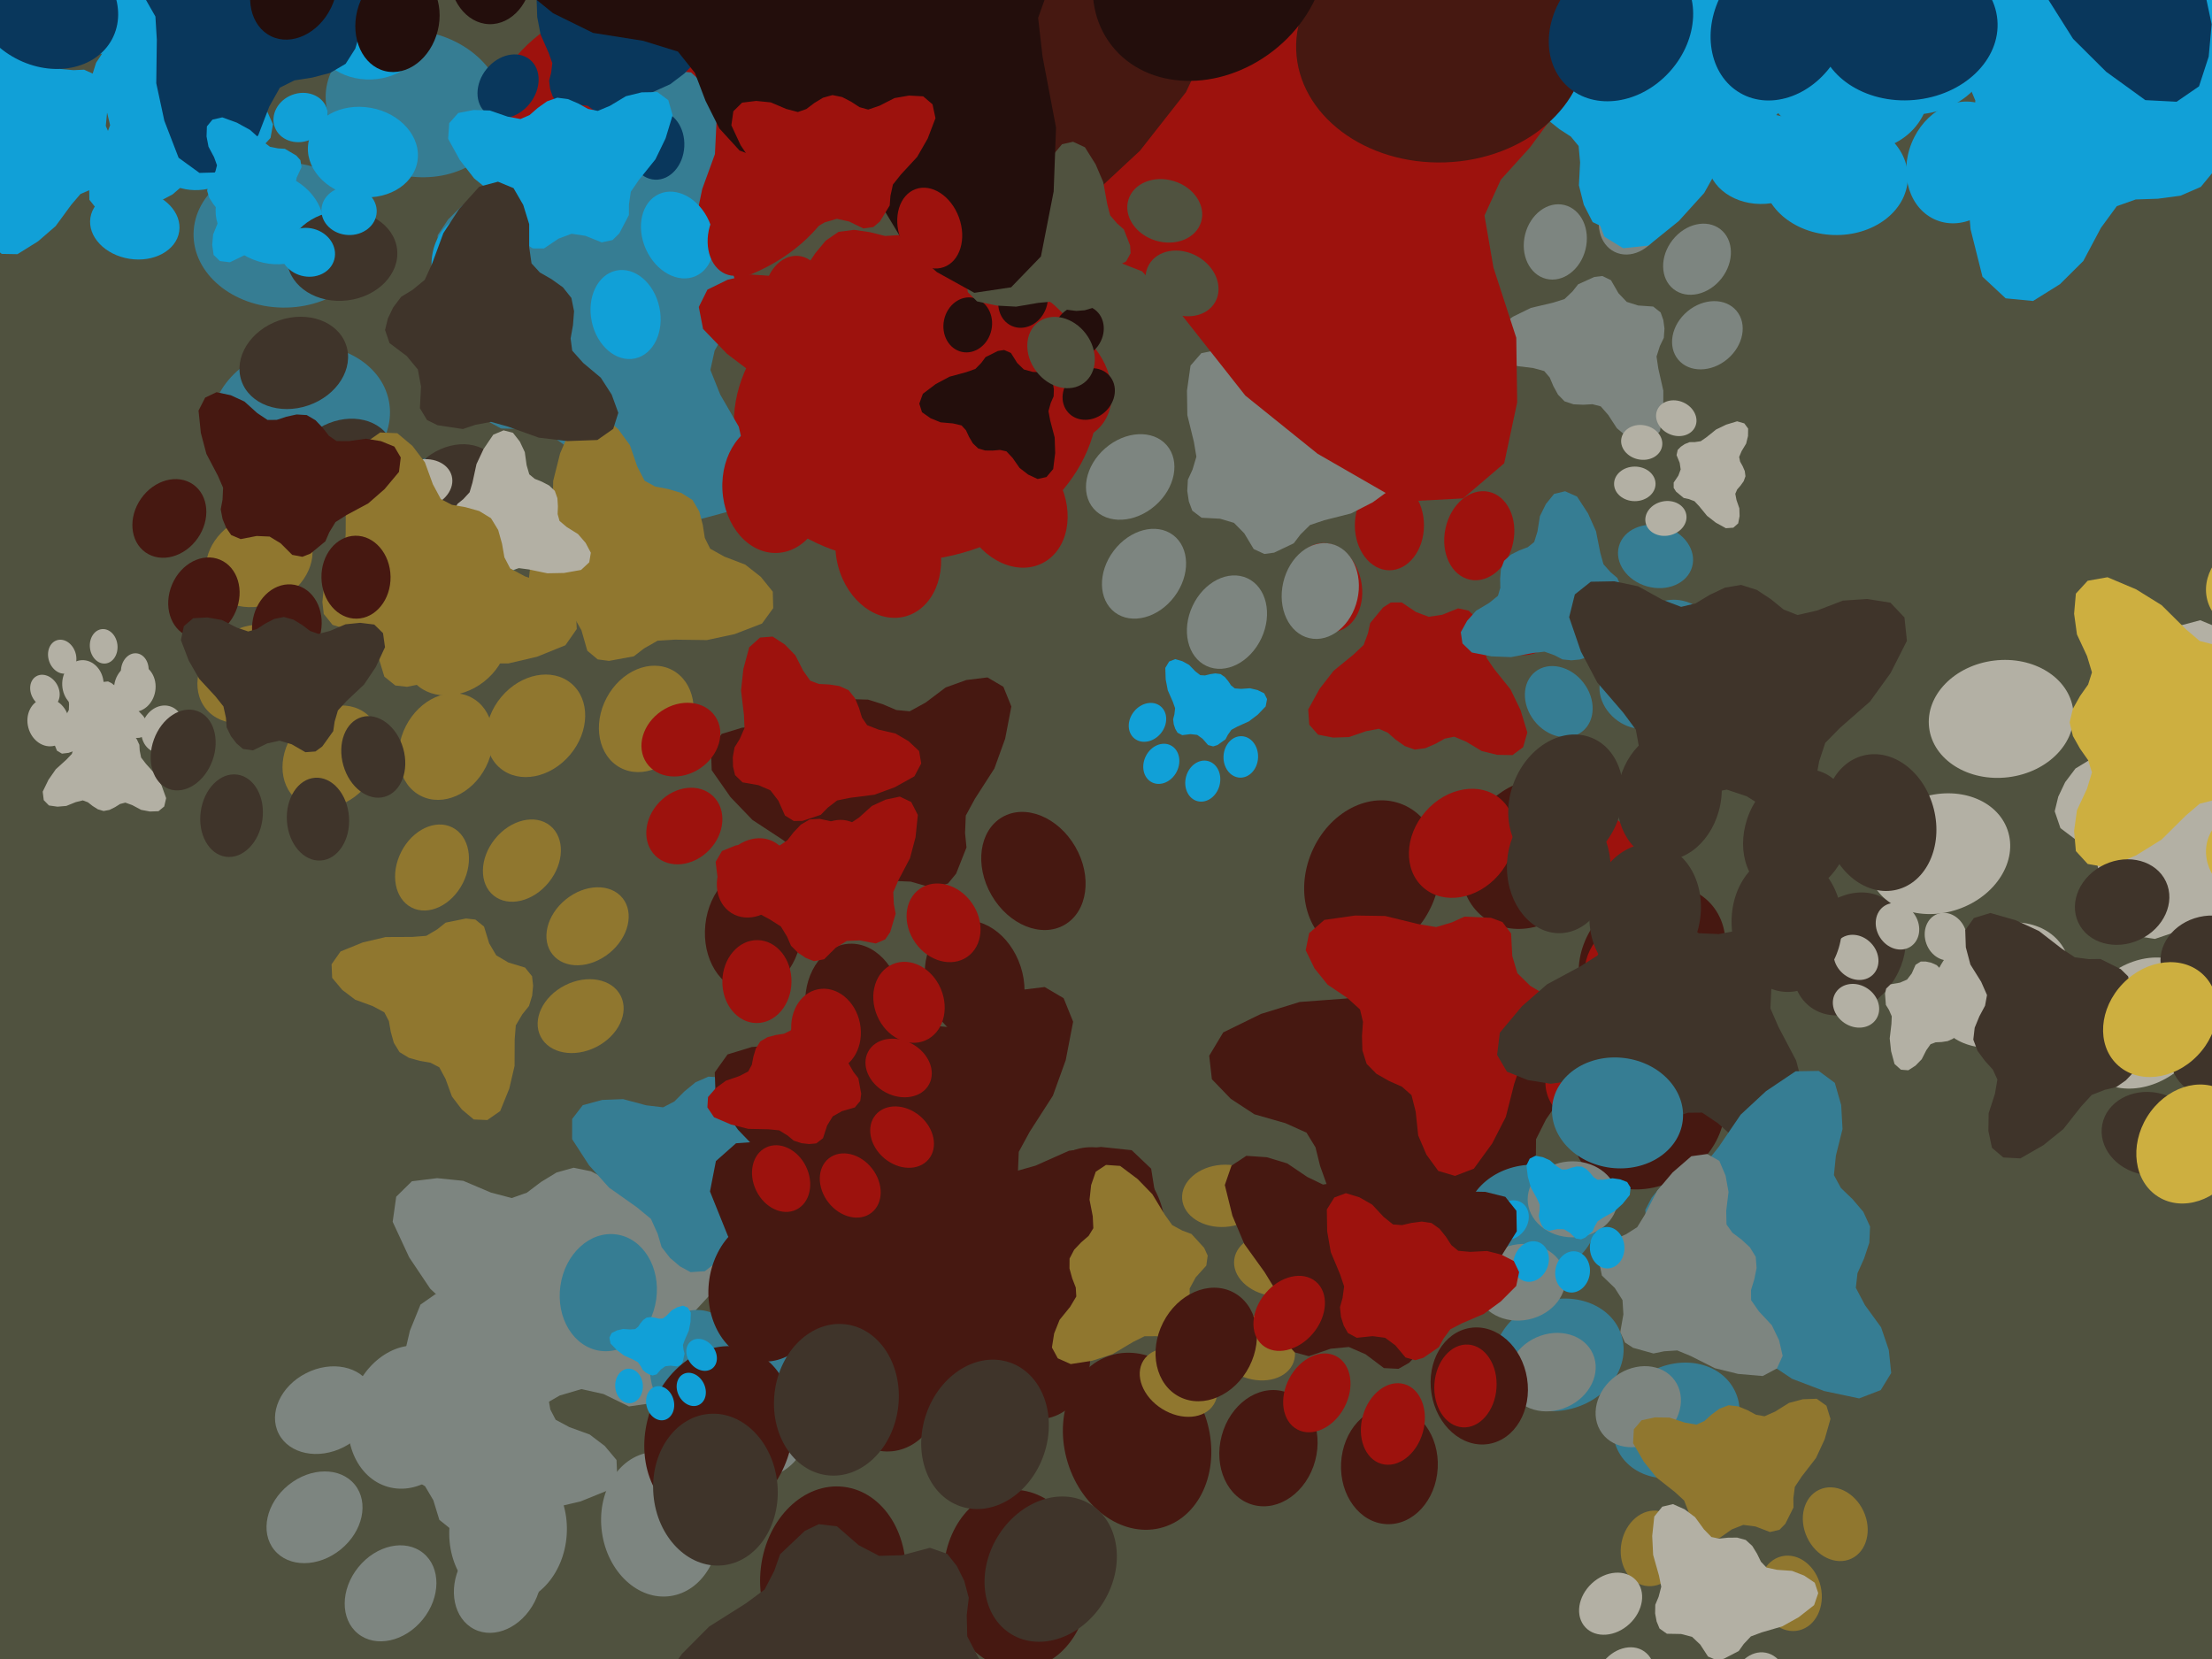 <svg xmlns="http://www.w3.org/2000/svg" width="640px" height="480px">
  <rect width="640" height="480" fill="rgb(80,82,63)"/>
  <ellipse cx="450" cy="70" rx="9" ry="11" transform="rotate(14,450,70)" fill="rgb(125,133,128)"/><ellipse cx="472" cy="63" rx="9" ry="11" transform="rotate(26,472,63)" fill="rgb(125,133,128)"/><ellipse cx="491" cy="75" rx="9" ry="11" transform="rotate(38,491,75)" fill="rgb(125,133,128)"/><ellipse cx="494" cy="97" rx="9" ry="11" transform="rotate(50,494,97)" fill="rgb(125,133,128)"/><polygon points="455.255,116.976 458.05,117.103 460.759,116.956 463.139,117.572 465.31,120.05 467.816,123.909 470.912,126.49 474.376,128.252 477.689,127.638 480.291,124.752 481.238,118.83 481.253,113.045 479.803,106.636 479.284,103.163 480.25,100.129 481.395,97.745 481.584,95.084 481.254,92.605 480.477,90.401 478.305,88.692 473.965,88.387 470.66,87.344 468.274,84.831 466.096,81.064 463.609,79.86 461.287,80.128 456.605,82.255 454.964,84.329 452.661,86.527 449.312,87.583 442.916,89.089 437.723,91.639 432.816,95.085 431.362,98.689 432.263,101.937 435.365,104.277 439.042,105.929 443.608,106.489 446.788,107.354 448.385,109.224 449.44,111.724 450.779,114.179 452.68,116.118" fill="rgb(125,133,128)"/>
  <ellipse cx="397" cy="254" rx="19" ry="23" transform="rotate(23,397,254)" fill="rgb(70,24,17)"/><ellipse cx="443" cy="247" rx="19" ry="23" transform="rotate(35,443,247)" fill="rgb(70,24,17)"/><ellipse cx="478" cy="277" rx="19" ry="23" transform="rotate(47,478,277)" fill="rgb(70,24,17)"/><ellipse cx="477" cy="324" rx="19" ry="23" transform="rotate(59,477,324)" fill="rgb(70,24,17)"/><polygon points="391.914,349.668 397.471,350.809 402.943,351.374 407.516,353.363 411.078,359.015 414.872,367.538 420.255,373.689 426.633,378.317 433.464,378.138 439.591,373.183 443.364,361.623 445.231,350.042 444.36,336.746 444.421,329.625 447.318,323.856 450.368,319.444 451.59,314.174 451.717,309.104 450.859,304.443 447.05,300.333 438.455,298.344 432.167,295.207 428.185,289.417 425.019,281.182 420.418,277.982 415.684,277.781 405.632,280.556 401.688,284.19 396.378,287.861 389.335,288.913 376.047,289.901 364.838,293.361 353.916,298.707 349.862,305.464 350.635,312.253 356.106,317.925 362.946,322.4 371.915,324.971 378.008,327.711 380.613,331.963 381.934,337.304 383.838,342.647 387.028,347.133" fill="rgb(70,24,17)"/>
  <ellipse cx="217" cy="407" rx="17" ry="21" transform="rotate(160,217,407)" fill="rgb(125,133,128)"/><ellipse cx="191" cy="441" rx="17" ry="21" transform="rotate(172,191,441)" fill="rgb(125,133,128)"/><ellipse cx="147" cy="443" rx="17" ry="21" transform="rotate(184,147,443)" fill="rgb(125,133,128)"/><ellipse cx="118" cy="410" rx="17" ry="21" transform="rotate(196,118,410)" fill="rgb(125,133,128)"/><polygon points="161.031,339.238 156.52,341.991 152.433,345.083 148.054,346.633 142.037,345.045 134.037,341.649 126.463,340.878 119.178,341.777 114.638,346.239 113.611,353.507 118.384,363.779 124.471,372.855 133.511,381.36 137.992,386.25 139.684,392.02 140.409,396.964 142.924,401.33 146.059,404.865 149.604,407.495 154.811,407.876 161.93,403.77 168.206,401.912 174.598,403.327 181.986,406.927 187.153,406.184 190.506,403.313 195.591,395.036 195.969,390.055 197.255,384.18 201.384,378.99 209.809,369.875 215.247,360.397 219.292,349.817 217.761,342.638 212.921,338.504 205.591,338.115 198.088,339.412 190.345,343.358 184.453,345.362 179.977,344.121 175.685,341.321 170.993,338.89 165.97,337.861" fill="rgb(125,133,128)"/>
  <ellipse cx="253" cy="360" rx="14" ry="17" transform="rotate(152,253,360)" fill="rgb(54,125,147)"/><ellipse cx="236" cy="390" rx="14" ry="17" transform="rotate(164,236,390)" fill="rgb(54,125,147)"/><ellipse cx="202" cy="396" rx="14" ry="17" transform="rotate(176,202,396)" fill="rgb(54,125,147)"/><ellipse cx="176" cy="374" rx="14" ry="17" transform="rotate(188,176,374)" fill="rgb(54,125,147)"/><polygon points="201.246,313.133 198.003,315.796 195.131,318.679 191.859,320.383 186.952,319.799 180.285,318.012 174.243,318.243 168.614,319.756 165.537,323.766 165.533,329.595 170.422,337.145 176.211,343.61 184.26,349.299 188.325,352.649 190.293,357.0 191.409,360.807 193.87,363.963 196.726,366.396 199.804,368.073 203.941,367.797 209.085,363.781 213.816,361.627 218.998,362.033 225.206,364.047 229.187,362.892 231.507,360.263 234.591,353.193 234.338,349.234 234.699,344.472 237.373,339.934 242.991,331.835 246.22,323.78 248.231,315.013 246.234,309.537 241.971,306.821 236.164,307.325 230.407,309.174 224.754,313.133 220.342,315.36 216.685,314.879 213.0,313.152 209.042,311.759 204.978,311.505" fill="rgb(54,125,147)"/>
  <ellipse cx="329" cy="417" rx="21" ry="26" transform="rotate(163,329,417)" fill="rgb(70,24,17)"/><ellipse cx="294" cy="457" rx="21" ry="26" transform="rotate(175,294,457)" fill="rgb(70,24,17)"/><ellipse cx="241" cy="456" rx="21" ry="26" transform="rotate(187,241,456)" fill="rgb(70,24,17)"/><ellipse cx="208" cy="415" rx="21" ry="26" transform="rotate(199,208,415)" fill="rgb(70,24,17)"/><polygon points="264.131,330.367 258.457,333.434 253.278,336.941 247.842,338.552 240.609,336.232 231.075,331.581 221.891,330.158 212.953,330.788 207.134,335.936 205.419,344.73 210.581,357.556 217.42,369.008 227.895,379.952 233.046,386.199 234.74,393.34 235.307,399.412 238.094,404.895 241.69,409.404 245.843,412.836 252.165,413.633 261.104,409.083 268.874,407.22 276.574,409.353 285.349,414.212 291.695,413.637 295.966,410.351 302.693,400.588 303.472,394.54 305.414,387.462 310.779,381.399 321.63,370.827 328.865,359.621 334.471,346.983 333.064,338.134 327.428,332.786 318.518,331.844 309.29,332.946 299.6,337.261 292.29,339.328 286.913,337.529 281.86,333.842 276.296,330.579 270.239,329.004" fill="rgb(70,24,17)"/>
  <ellipse cx="504" cy="-43" rx="17" ry="21" transform="rotate(56,504,-43)" fill="rgb(17,160,215)"/><ellipse cx="543" cy="-25" rx="17" ry="21" transform="rotate(68,543,-25)" fill="rgb(17,160,215)"/><ellipse cx="555" cy="16" rx="17" ry="21" transform="rotate(80,555,16)" fill="rgb(17,160,215)"/><ellipse cx="531" cy="51" rx="17" ry="21" transform="rotate(92,531,51)" fill="rgb(17,160,215)"/><polygon points="451.61,28.494 455.372,32.205 459.361,35.423 461.925,39.296 461.84,45.519 460.479,54.102 461.564,61.639 464.199,68.49 469.626,71.816 476.927,71.053 485.739,63.937 493.073,55.836 499.139,45.007 502.799,39.475 507.989,36.437 512.61,34.539 516.238,31.041 518.909,27.145 520.604,23.069 519.714,17.925 514.008,12.01 510.687,6.369 510.514,-0.174 512.219,-8.214 510.248,-13.048 506.651,-15.606 497.39,-18.539 492.465,-17.7 486.454,-17.526 480.419,-20.277 469.537,-26.247 459.024,-29.231 447.78,-30.595 441.184,-27.374 438.344,-21.677 439.74,-14.471 442.814,-7.505 448.516,-0.946 451.886,4.286 451.764,8.929 450.086,13.772 448.863,18.912 449.08,24.035" fill="rgb(17,160,215)"/>
  <ellipse cx="319" cy="352" rx="17" ry="21" transform="rotate(150,319,352)" fill="rgb(70,24,17)"/><ellipse cx="298" cy="390" rx="17" ry="21" transform="rotate(162,298,390)" fill="rgb(70,24,17)"/><ellipse cx="256" cy="399" rx="17" ry="21" transform="rotate(174,256,399)" fill="rgb(70,24,17)"/><ellipse cx="222" cy="373" rx="17" ry="21" transform="rotate(186,222,373)" fill="rgb(70,24,17)"/><polygon points="251.28,295.311 247.316,298.805 243.828,302.559 239.785,304.847 233.583,304.328 225.115,302.372 217.522,302.928 210.504,305.079 206.807,310.261 207.059,317.597 213.543,326.884 221.113,334.765 231.492,341.572 236.755,345.609 239.423,350.998 240.995,355.74 244.231,359.603 247.932,362.54 251.88,364.515 257.073,363.986 263.371,358.706 269.23,355.787 275.77,356.07 283.671,358.332 288.63,356.703 291.434,353.293 295.005,344.26 294.512,339.288 294.758,333.28 297.923,327.451 304.637,317.012 308.347,306.733 310.493,295.611 307.739,288.807 302.255,285.577 294.968,286.467 287.805,289.047 280.865,294.278 275.41,297.274 270.787,296.829 266.073,294.818 261.031,293.238 255.905,293.097" fill="rgb(70,24,17)"/>
  <ellipse cx="533" cy="20" rx="22" ry="27" transform="rotate(305,533,20)" fill="rgb(17,160,215)"/><ellipse cx="536" cy="-34" rx="22" ry="27" transform="rotate(317,536,-34)" fill="rgb(17,160,215)"/><ellipse cx="579" cy="-66" rx="22" ry="27" transform="rotate(329,579,-66)" fill="rgb(17,160,215)"/><ellipse cx="632" cy="-54" rx="22" ry="27" transform="rotate(341,632,-54)" fill="rgb(17,160,215)"/><polygon points="640.833,49.124 643.478,43.072 645.446,36.975 648.818,32.248 656.118,29.56 666.744,27.302 675.052,22.66 681.867,16.517 683.317,8.693 679.157,0.515 666.905,-6.581 654.166,-11.51 638.812,-13.738 630.717,-15.531 624.847,-20.227 620.561,-24.769 614.855,-27.436 609.11,-28.808 603.595,-28.959 597.991,-25.616 593.645,-16.308 588.55,-9.906 580.991,-6.773 570.845,-5.161 566.087,-0.696 564.713,4.648 565.439,16.769 568.624,22.14 571.519,29.077 571.012,37.353 568.921,52.726 570.148,66.331 573.592,80.064 580.307,86.317 588.227,87.08 596.011,82.222 602.763,75.515 607.863,65.923 612.459,59.647 617.932,57.709 624.334,57.497 630.881,56.623 636.762,54.075" fill="rgb(17,160,215)"/>
  <ellipse cx="423" cy="244" rx="14" ry="17" transform="rotate(41,423,244)" fill="rgb(157,18,13)"/><ellipse cx="457" cy="250" rx="14" ry="17" transform="rotate(53,457,250)" fill="rgb(157,18,13)"/><ellipse cx="475" cy="279" rx="14" ry="17" transform="rotate(65,475,279)" fill="rgb(157,18,13)"/><ellipse cx="464" cy="312" rx="14" ry="17" transform="rotate(77,464,312)" fill="rgb(157,18,13)"/><polygon points="398.259,310.694 401.907,312.767 405.628,314.415 408.391,316.859 409.605,321.65 410.326,328.514 412.707,334.071 416.136,338.785 420.983,340.221 426.426,338.135 431.723,330.866 435.683,323.144 438.11,313.591 439.781,308.596 443.137,305.199 446.292,302.793 448.356,299.364 449.604,295.826 450.066,292.351 448.326,288.589 442.734,285.225 439.027,281.58 437.549,276.597 437.205,270.08 434.699,266.777 431.414,265.553 423.708,265.207 420.103,266.863 415.528,268.232 410.333,267.362 400.759,265.02 392.082,264.892 383.176,266.156 378.779,269.983 377.771,274.936 380.324,280.177 384.113,284.888 389.835,288.747 393.495,292.068 394.356,295.654 394.064,299.714 394.182,303.908 395.401,307.793" fill="rgb(157,18,13)"/>
  <ellipse cx="299" cy="252" rx="14" ry="18" transform="rotate(150,299,252)" fill="rgb(70,24,17)"/><ellipse cx="282" cy="284" rx="14" ry="18" transform="rotate(162,282,284)" fill="rgb(70,24,17)"/><ellipse cx="247" cy="291" rx="14" ry="18" transform="rotate(174,247,291)" fill="rgb(70,24,17)"/><ellipse cx="218" cy="269" rx="14" ry="18" transform="rotate(186,218,269)" fill="rgb(70,24,17)"/><polygon points="242.985,204.158 239.662,207.086 236.738,210.233 233.349,212.151 228.151,211.716 221.053,210.076 214.688,210.543 208.804,212.346 205.706,216.689 205.917,222.839 211.352,230.624 217.698,237.23 226.398,242.935 230.809,246.319 233.046,250.836 234.364,254.811 237.076,258.05 240.178,260.511 243.487,262.167 247.841,261.723 253.12,257.298 258.031,254.851 263.513,255.088 270.136,256.984 274.293,255.619 276.643,252.761 279.636,245.189 279.223,241.021 279.429,235.985 282.083,231.099 287.71,222.348 290.82,213.732 292.619,204.41 290.311,198.706 285.713,195.998 279.606,196.744 273.601,198.907 267.783,203.292 263.211,205.803 259.336,205.43 255.385,203.744 251.158,202.42 246.861,202.302" fill="rgb(70,24,17)"/>
  <ellipse cx="451" cy="251" rx="15" ry="19" transform="rotate(-1,451,251)" fill="rgb(63,52,42)"/><ellipse cx="483" cy="230" rx="15" ry="19" transform="rotate(11,483,230)" fill="rgb(63,52,42)"/><ellipse cx="520" cy="241" rx="15" ry="19" transform="rotate(23,520,241)" fill="rgb(63,52,42)"/><ellipse cx="535" cy="276" rx="15" ry="19" transform="rotate(35,535,276)" fill="rgb(63,52,42)"/><polygon points="479.509,324.357 484.063,323.357 488.36,321.951 492.459,321.916 497.023,324.969 502.721,330.101 508.819,332.919 515.155,334.262 520.225,331.844 523.169,326.075 522.138,316.134 519.667,306.814 514.568,297.121 512.234,291.755 512.48,286.454 513.296,282.122 512.451,277.757 510.851,273.907 508.649,270.694 504.415,268.881 497.296,270.262 491.526,270.008 486.601,266.992 481.471,261.866 476.947,261.002 473.324,262.434 466.704,267.878 464.958,271.925 462.198,276.457 457.262,279.601 447.615,284.785 440.355,291.131 433.941,298.796 433.156,305.225 436.006,310.064 442.01,312.494 448.642,313.567 456.236,312.499 461.727,312.52 465.104,314.841 467.882,318.41 471.097,321.786 474.993,324.087" fill="rgb(63,52,42)"/>
  <ellipse cx="384" cy="170" rx="10" ry="13" transform="rotate(-12,384,170)" fill="rgb(157,18,13)"/><ellipse cx="402" cy="152" rx="10" ry="13" transform="rotate(0,402,152)" fill="rgb(157,18,13)"/><ellipse cx="428" cy="155" rx="10" ry="13" transform="rotate(12,428,155)" fill="rgb(157,18,13)"/><ellipse cx="443" cy="177" rx="10" ry="13" transform="rotate(24,443,177)" fill="rgb(157,18,13)"/><polygon points="412.398,216.476 415.322,215.211 418.022,213.708 420.766,213.149 424.226,214.602 428.717,217.302 433.175,218.397 437.601,218.472 440.686,216.189 441.908,211.935 439.92,205.402 437.048,199.472 432.364,193.635 430.099,190.34 429.573,186.752 429.555,183.74 428.419,180.922 426.844,178.548 424.948,176.68 421.872,176.016 417.276,177.87 413.373,178.453 409.676,177.071 405.566,174.302 402.419,174.312 400.176,175.745 396.445,180.26 395.801,183.203 394.541,186.602 391.64,189.355 385.845,194.09 381.802,199.293 378.5,205.271 378.811,209.686 381.354,212.56 385.698,213.407 390.287,213.262 395.241,211.556 398.927,210.854 401.495,211.971 403.823,214.002 406.421,215.847 409.334,216.883" fill="rgb(157,18,13)"/>
  <ellipse cx="479" cy="161" rx="9" ry="11" transform="rotate(106,479,161)" fill="rgb(54,125,147)"/><ellipse cx="486" cy="183" rx="9" ry="11" transform="rotate(118,486,183)" fill="rgb(54,125,147)"/><ellipse cx="473" cy="201" rx="9" ry="11" transform="rotate(130,473,201)" fill="rgb(54,125,147)"/><ellipse cx="451" cy="203" rx="9" ry="11" transform="rotate(142,451,203)" fill="rgb(54,125,147)"/><polygon points="434.256,164.73 434.037,167.441 434.088,170.078 433.409,172.37 430.927,174.395 427.093,176.699 424.48,179.62 422.651,182.926 423.135,186.166 425.851,188.792 431.572,189.912 437.193,190.124 443.47,188.933 446.862,188.546 449.776,189.587 452.054,190.781 454.633,191.054 457.053,190.818 459.221,190.138 460.955,188.085 461.399,183.878 462.524,180.703 465.047,178.47 468.781,176.482 470.035,174.106 469.854,171.841 467.946,167.219 465.986,165.555 463.929,163.242 463.017,159.952 461.77,153.687 459.469,148.555 456.287,143.67 452.834,142.135 449.648,142.9 447.269,145.835 445.539,149.351 444.84,153.769 443.892,156.829 442.021,158.317 439.556,159.258 437.125,160.476 435.177,162.256" fill="rgb(54,125,147)"/>
  <ellipse cx="382" cy="171" rx="11" ry="14" transform="rotate(193,382,171)" fill="rgb(125,133,128)"/><ellipse cx="355" cy="180" rx="11" ry="14" transform="rotate(205,355,180)" fill="rgb(125,133,128)"/><ellipse cx="331" cy="166" rx="11" ry="14" transform="rotate(217,331,166)" fill="rgb(125,133,128)"/><ellipse cx="327" cy="138" rx="11" ry="14" transform="rotate(229,327,138)" fill="rgb(125,133,128)"/><polygon points="375.221,114.741 371.804,114.645 368.496,114.883 365.574,114.181 362.868,111.199 359.724,106.536 355.885,103.449 351.614,101.369 347.578,102.19 344.46,105.773 343.43,113.029 343.535,120.1 345.443,127.901 346.152,132.134 345.036,135.862 343.688,138.799 343.514,142.055 343.969,145.078 344.966,147.755 347.657,149.796 352.968,150.077 357.028,151.281 359.998,154.301 362.739,158.858 365.805,160.276 368.636,159.9 374.312,157.201 376.273,154.631 379.041,151.896 383.111,150.534 390.895,148.557 397.187,145.33 403.11,141.014 404.81,136.578 403.64,132.629 399.799,129.835 395.27,127.895 389.678,127.308 385.774,126.319 383.783,124.068 382.44,121.036 380.75,118.063 378.387,115.735" fill="rgb(125,133,128)"/>
  <ellipse cx="273" cy="267" rx="10" ry="12" transform="rotate(145,273,267)" fill="rgb(157,18,13)"/><ellipse cx="263" cy="290" rx="10" ry="12" transform="rotate(157,263,290)" fill="rgb(157,18,13)"/><ellipse cx="239" cy="298" rx="10" ry="12" transform="rotate(169,239,298)" fill="rgb(157,18,13)"/><ellipse cx="219" cy="284" rx="10" ry="12" transform="rotate(181,219,284)" fill="rgb(157,18,13)"/><polygon points="231.713,238.589 229.623,240.784 227.818,243.103 225.622,244.612 222.053,244.626 217.117,243.931 212.807,244.629 208.904,246.208 207.051,249.354 207.562,253.533 211.731,258.515 216.45,262.64 222.72,266.009 225.929,268.053 227.723,270.999 228.858,273.629 230.9,275.675 233.161,277.168 235.515,278.099 238.456,277.537 241.79,274.205 244.992,272.245 248.743,272.08 253.37,272.977 256.122,271.799 257.553,269.71 259.142,264.371 258.612,261.555 258.452,258.11 259.969,254.621 263.284,248.321 264.889,242.263 265.56,235.801 263.646,232.051 260.351,230.48 256.232,231.352 252.269,233.185 248.565,236.52 245.598,238.505 242.934,238.482 240.141,237.568 237.181,236.918 234.245,237.093" fill="rgb(157,18,13)"/>
  <ellipse cx="265" cy="119" rx="43" ry="53" transform="rotate(259,265,119)" fill="rgb(157,18,13)"/><ellipse cx="193" cy="41" rx="43" ry="53" transform="rotate(271,193,41)" fill="rgb(157,18,13)"/><ellipse cx="206" cy="-63" rx="43" ry="53" transform="rotate(283,206,-63)" fill="rgb(157,18,13)"/><ellipse cx="295" cy="-121" rx="43" ry="53" transform="rotate(295,295,-121)" fill="rgb(157,18,13)"/><polygon points="453.361,7.902 448.418,-4.097 442.488,-15.198 440.41,-26.415 446.573,-40.401 457.885,-58.5 462.664,-76.578 463.282,-94.594 454.204,-107.321 436.968,-112.602 410.218,-104.972 385.865,-93.695 361.762,-75.035 348.179,-66.042 333.531,-64.155 321.263,-64.297 309.705,-59.873 299.927,-53.626 292.185,-46.038 289.261,-33.555 296.485,-14.71 298.579,1.229 292.692,16.188 281.122,32.726 280.94,45.546 286.616,54.782 304.737,70.297 316.675,73.127 330.431,78.502 341.435,90.513 360.308,114.45 381.21,131.283 405.319,145.159 423.321,144.204 435.208,134.052 438.967,116.421 438.703,97.724 432.106,77.426 429.509,62.364 434.239,51.984 442.679,42.647 450.378,32.201 454.804,20.411" fill="rgb(157,18,13)"/>
  <ellipse cx="131" cy="152" rx="21" ry="26" transform="rotate(247,131,152)" fill="rgb(54,125,147)"/><ellipse cx="87" cy="121" rx="21" ry="26" transform="rotate(259,87,121)" fill="rgb(54,125,147)"/><ellipse cx="82" cy="68" rx="21" ry="26" transform="rotate(271,82,68)" fill="rgb(54,125,147)"/><ellipse cx="120" cy="30" rx="21" ry="26" transform="rotate(283,120,30)" fill="rgb(54,125,147)"/><polygon points="211.571,77.733 207.884,72.346 203.805,67.505 201.61,62.204 203.179,54.678 206.852,44.59 207.313,35.196 205.733,26.267 199.936,20.955 190.903,20.159 178.54,26.711 167.737,34.806 157.83,46.507 152.088,52.352 145.079,54.812 139.028,56.026 133.804,59.411 129.646,63.507 126.63,68.05 126.497,74.497 132.023,83.014 134.72,90.637 133.387,98.613 129.425,107.959 130.676,114.285 134.434,118.236 144.972,123.974 151.142,124.118 158.472,125.324 165.142,130.083 176.931,139.886 188.975,145.983 202.288,150.288 211.045,147.936 215.832,141.698 215.837,132.63 213.752,123.459 208.384,114.162 205.531,107.023 206.773,101.421 209.948,95.945 212.644,90.0 213.589,83.737" fill="rgb(54,125,147)"/>
  <ellipse cx="482" cy="-23" rx="13" ry="16" transform="rotate(50,482,-23)" fill="rgb(17,160,215)"/><ellipse cx="513" cy="-13" rx="13" ry="16" transform="rotate(62,513,-13)" fill="rgb(17,160,215)"/><ellipse cx="526" cy="17" rx="13" ry="16" transform="rotate(74,526,17)" fill="rgb(17,160,215)"/><ellipse cx="510" cy="46" rx="13" ry="16" transform="rotate(86,510,46)" fill="rgb(17,160,215)"/><polygon points="448.035,34.854 451.192,37.375 454.483,39.504 456.742,42.244 457.175,46.984 456.826,53.62 458.254,59.265 460.805,64.265 465.199,66.36 470.69,65.197 476.823,59.081 481.753,52.333 485.5,43.613 487.842,39.113 491.546,36.388 494.909,34.575 497.389,31.625 499.109,28.448 500.072,25.213 498.983,21.372 494.171,17.33 491.195,13.305 490.54,8.343 491.194,2.092 489.309,-1.427 486.368,-3.085 479.091,-4.575 475.413,-3.543 470.855,-2.931 466.045,-4.541 457.292,-8.21 449.059,-9.639 440.398,-9.779 435.64,-6.801 433.935,-2.242 435.573,3.127 438.467,8.179 443.328,12.711 446.309,16.421 446.587,19.962 445.699,23.779 445.179,27.786 445.753,31.665" fill="rgb(17,160,215)"/>
  <ellipse cx="305" cy="110" rx="15" ry="19" transform="rotate(141,305,110)" fill="rgb(157,18,13)"/><ellipse cx="293" cy="146" rx="15" ry="19" transform="rotate(153,293,146)" fill="rgb(157,18,13)"/><ellipse cx="257" cy="160" rx="15" ry="19" transform="rotate(165,257,160)" fill="rgb(157,18,13)"/><ellipse cx="224" cy="141" rx="15" ry="19" transform="rotate(177,224,141)" fill="rgb(157,18,13)"/><polygon points="238.88,69.647 235.907,73.239 233.386,76.992 230.178,79.544 224.702,79.948 217.052,79.412 210.512,80.945 204.692,83.788 202.186,88.814 203.418,95.173 210.351,102.372 218.036,108.195 228.021,112.694 233.164,115.486 236.234,119.814 238.258,123.73 241.611,126.65 245.242,128.699 248.955,129.875 253.408,128.697 258.168,123.226 262.871,119.873 268.609,119.218 275.807,120.098 279.904,117.994 281.877,114.636 283.742,106.27 282.626,102.006 282.011,96.735 283.965,91.219 288.375,81.194 290.19,71.724 290.525,61.736 287.186,56.186 281.96,54.128 275.733,55.909 269.846,59.146 264.52,64.663 260.18,68.027 256.089,68.277 251.704,67.175 247.091,66.495 242.605,67.079" fill="rgb(157,18,13)"/>
  <ellipse cx="14" cy="209" rx="6" ry="7" transform="rotate(-15,14,209)" fill="rgb(179,176,164)"/><ellipse cx="24" cy="198" rx="6" ry="7" transform="rotate(-3,24,198)" fill="rgb(179,176,164)"/><ellipse cx="39" cy="199" rx="6" ry="7" transform="rotate(9,39,199)" fill="rgb(179,176,164)"/><ellipse cx="47" cy="211" rx="6" ry="7" transform="rotate(21,47,211)" fill="rgb(179,176,164)"/><polygon points="31.675,234.331 33.276,233.537 34.744,232.615 36.265,232.222 38.246,232.935 40.841,234.315 43.371,234.798 45.852,234.71 47.513,233.34 48.073,230.921 46.768,227.319 44.985,224.082 42.19,220.95 40.824,219.17 40.424,217.176 40.325,215.489 39.606,213.943 38.654,212.66 37.537,211.669 35.794,211.387 33.274,212.561 31.105,213.002 28.993,212.337 26.61,210.906 24.847,211.004 23.632,211.873 21.675,214.511 21.401,216.179 20.794,218.12 19.25,219.747 16.142,222.57 14.031,225.604 12.356,229.049 12.66,231.513 14.169,233.049 16.627,233.396 19.194,233.18 21.919,232.079 23.963,231.577 25.435,232.128 26.799,233.197 28.308,234.155 29.97,234.65" fill="rgb(179,176,164)"/>
  <ellipse cx="280" cy="94" rx="7" ry="8" transform="rotate(12,280,94)" fill="rgb(35,14,12)"/><ellipse cx="296" cy="87" rx="7" ry="8" transform="rotate(24,296,87)" fill="rgb(35,14,12)"/><ellipse cx="312" cy="96" rx="7" ry="8" transform="rotate(36,312,96)" fill="rgb(35,14,12)"/><ellipse cx="315" cy="114" rx="7" ry="8" transform="rotate(48,315,114)" fill="rgb(35,14,12)"/><polygon points="285.048,130.342 287.224,130.365 289.326,130.177 291.193,130.591 292.948,132.458 295.0,135.39 297.477,137.312 300.217,138.588 302.776,138.02 304.72,135.706 305.295,131.078 305.15,126.58 303.849,121.638 303.351,118.952 304.019,116.568 304.845,114.684 304.919,112.61 304.596,110.692 303.932,109.0 302.197,107.731 298.815,107.611 296.218,106.89 294.295,105.002 292.501,102.133 290.534,101.265 288.737,101.536 285.155,103.316 283.936,104.973 282.205,106.744 279.631,107.655 274.7,109.0 270.733,111.123 267.012,113.935 265.98,116.776 266.768,119.276 269.243,121.011 272.146,122.195 275.711,122.507 278.205,123.092 279.497,124.503 280.386,126.417 281.493,128.289 283.023,129.745" fill="rgb(35,14,12)"/>
  <ellipse cx="13" cy="200" rx="4" ry="5" transform="rotate(330,13,200)" fill="rgb(179,176,164)"/><ellipse cx="18" cy="190" rx="4" ry="5" transform="rotate(342,18,190)" fill="rgb(179,176,164)"/><ellipse cx="30" cy="187" rx="4" ry="5" transform="rotate(354,30,187)" fill="rgb(179,176,164)"/><ellipse cx="39" cy="194" rx="4" ry="5" transform="rotate(366,39,194)" fill="rgb(179,176,164)"/><polygon points="31.426,215.477 32.475,214.552 33.399,213.558 34.469,212.952 36.11,213.09 38.352,213.607 40.362,213.46 42.22,212.891 43.198,211.519 43.131,209.577 41.415,207.119 39.411,205.033 36.664,203.231 35.271,202.162 34.564,200.736 34.148,199.481 33.292,198.458 32.312,197.681 31.267,197.158 29.892,197.298 28.225,198.696 26.674,199.468 24.943,199.393 22.852,198.794 21.539,199.226 20.797,200.128 19.852,202.519 19.982,203.835 19.917,205.426 19.079,206.969 17.302,209.732 16.32,212.453 15.752,215.397 16.481,217.198 17.933,218.053 19.861,217.818 21.758,217.135 23.595,215.75 25.038,214.957 26.262,215.075 27.51,215.607 28.845,216.025 30.202,216.062" fill="rgb(179,176,164)"/>
  <ellipse cx="351" cy="-169" rx="34" ry="42" transform="rotate(52,351,-169)" fill="rgb(70,24,17)"/><ellipse cx="431" cy="-140" rx="34" ry="42" transform="rotate(64,431,-140)" fill="rgb(70,24,17)"/><ellipse cx="460" cy="-60" rx="34" ry="42" transform="rotate(76,460,-60)" fill="rgb(70,24,17)"/><ellipse cx="417" cy="13" rx="34" ry="42" transform="rotate(88,417,13)" fill="rgb(70,24,17)"/><polygon points="257.865,-21.373 265.77,-14.596 274.053,-8.819 279.625,-1.557 280.313,10.687 278.819,27.748 281.988,42.413 288.109,55.519 299.235,61.311 313.482,58.808 329.827,43.608 343.13,26.674 353.565,4.553 360.0,-6.824 369.785,-13.509 378.607,-17.877 385.259,-25.25 389.974,-33.278 392.745,-41.523 390.288,-51.513 378.258,-62.355 370.955,-72.987 369.715,-85.827 371.962,-101.865 367.423,-111.097 360.0,-115.632 341.393,-120.123 331.827,-117.798 320.034,-116.63 307.791,-121.209 285.579,-131.447 264.503,-135.868 242.212,-137.005 229.689,-129.765 224.889,-118.176 228.624,-104.202 235.624,-90.931 247.735,-78.822 255.078,-69 255.477,-59.855 252.845,-50.106 251.146,-39.833 252.276,-29.792" fill="rgb(70,24,17)"/>
  <ellipse cx="620" cy="296" rx="17" ry="21" transform="rotate(227,620,296)" fill="rgb(179,176,164)"/><ellipse cx="579" cy="285" rx="17" ry="21" transform="rotate(239,579,285)" fill="rgb(179,176,164)"/><ellipse cx="561" cy="247" rx="17" ry="21" transform="rotate(251,561,247)" fill="rgb(179,176,164)"/><ellipse cx="579" cy="208" rx="17" ry="21" transform="rotate(263,579,208)" fill="rgb(179,176,164)"/><polygon points="660.798,218.826 656.565,215.795 652.187,213.279 649.096,209.904 648.219,203.836 648.22,195.273 646.003,188.106 642.382,181.845 636.588,179.445 629.601,181.312 622.122,189.596 616.234,198.61 612.0,210.083 609.291,216.03 604.708,219.786 600.504,222.347 597.512,226.309 595.513,230.513 594.492,234.741 596.151,239.61 602.616,244.486 606.717,249.463 607.894,255.805 607.474,263.891 610.137,268.292 614.032,270.227 623.496,271.653 628.16,270.078 633.983,268.983 640.28,270.73 651.79,274.861 662.481,276.145 673.633,275.74 679.555,271.588 681.441,265.607 678.972,258.809 674.907,252.504 668.347,247.0 664.261,242.428 663.664,237.89 664.55,232.919 664.949,227.728 663.948,222.776" fill="rgb(179,176,164)"/>
  <ellipse cx="359" cy="219" rx="5" ry="6" transform="rotate(183,359,219)" fill="rgb(17,160,215)"/><ellipse cx="348" cy="226" rx="5" ry="6" transform="rotate(195,348,226)" fill="rgb(17,160,215)"/><ellipse cx="336" cy="221" rx="5" ry="6" transform="rotate(207,336,221)" fill="rgb(17,160,215)"/><ellipse cx="332" cy="209" rx="5" ry="6" transform="rotate(219,332,209)" fill="rgb(17,160,215)"/><polygon points="351.636,194.832 350.099,195.058 348.637,195.426 347.273,195.342 345.827,194.221 344.051,192.382 342.089,191.303 340.013,190.709 338.271,191.395 337.158,193.245 337.27,196.575 337.875,199.731 339.345,203.073 339.996,204.912 339.791,206.669 339.419,208.09 339.599,209.561 340.041,210.879 340.699,211.998 342.064,212.699 344.464,212.406 346.376,212.624 347.944,213.742 349.531,215.566 351.015,215.958 352.253,215.566 354.581,213.91 355.255,212.605 356.279,211.162 357.993,210.231 361.321,208.732 363.883,206.791 366.194,204.391 366.605,202.271 365.769,200.596 363.829,199.648 361.649,199.137 359.099,199.316 357.274,199.181 356.205,198.331 355.364,197.08 354.373,195.882 353.132,195.026" fill="rgb(17,160,215)"/>
  <ellipse cx="190" cy="42" rx="8" ry="10" transform="rotate(183,190,42)" fill="rgb(9,55,92)"/><ellipse cx="172" cy="52" rx="8" ry="10" transform="rotate(195,172,52)" fill="rgb(9,55,92)"/><ellipse cx="153" cy="44" rx="8" ry="10" transform="rotate(207,153,44)" fill="rgb(9,55,92)"/><ellipse cx="147" cy="25" rx="8" ry="10" transform="rotate(219,147,25)" fill="rgb(9,55,92)"/><polygon points="178.418,2.131 175.958,2.493 173.619,3.081 171.437,2.948 169.123,1.154 166.282,-1.789 163.142,-3.515 159.821,-4.465 157.034,-3.367 155.253,-0.408 155.432,4.92 156.4,9.97 158.752,15.317 159.794,18.259 159.466,21.07 158.871,23.344 159.158,25.698 159.866,27.806 160.918,29.597 163.103,30.719 166.942,30.25 170.002,30.599 172.511,32.387 175.049,35.305 177.424,35.933 179.404,35.306 183.129,32.656 184.209,30.568 185.846,28.259 188.589,26.77 193.914,24.371 198.013,21.265 201.71,17.426 202.367,14.034 201.031,11.354 197.927,9.837 194.439,9.02 190.359,9.305 187.438,9.09 185.728,7.729 184.383,5.727 182.797,3.812 180.811,2.442" fill="rgb(9,55,92)"/>
  <ellipse cx="83" cy="-12" rx="13" ry="16" transform="rotate(76,83,-12)" fill="rgb(17,160,215)"/><ellipse cx="107" cy="10" rx="13" ry="16" transform="rotate(88,107,10)" fill="rgb(17,160,215)"/><ellipse cx="105" cy="44" rx="13" ry="16" transform="rotate(100,105,44)" fill="rgb(17,160,215)"/><ellipse cx="78" cy="63" rx="13" ry="16" transform="rotate(112,78,63)" fill="rgb(17,160,215)"/><polygon points="27.275,25.763 29.007,29.414 31.032,32.769 31.861,36.223 30.173,40.672 26.95,46.485 25.759,52.184 25.86,57.796 28.89,61.605 34.336,62.967 42.53,60.158 49.918,56.255 57.109,50.06 61.186,47.042 65.71,46.216 69.527,46.061 73.049,44.497 75.988,42.395 78.272,39.909 78.977,35.98 76.424,30.238 75.513,25.316 77.1,20.568 80.428,15.237 80.276,11.248 78.36,8.468 72.473,3.939 68.714,3.254 64.349,1.807 60.732,-1.749 54.473,-8.885 47.7,-13.778 39.977,-17.7 34.395,-17.11 30.864,-13.759 29.982,-8.216 30.369,-2.406 32.751,3.798 33.804,8.439 32.502,11.744 30.03,14.785 27.806,18.159 26.622,21.897" fill="rgb(17,160,215)"/>
  <ellipse cx="655" cy="169" rx="14" ry="17" transform="rotate(72,655,169)" fill="rgb(205,175,64)"/><ellipse cx="681" cy="191" rx="14" ry="17" transform="rotate(84,681,191)" fill="rgb(205,175,64)"/><ellipse cx="681" cy="226" rx="14" ry="17" transform="rotate(96,681,226)" fill="rgb(205,175,64)"/><ellipse cx="655" cy="248" rx="14" ry="17" transform="rotate(108,655,248)" fill="rgb(205,175,64)"/><polygon points="599.759,212.958 601.818,216.614 604.159,219.943 605.268,223.461 603.841,228.193 600.924,234.447 600.102,240.438 600.614,246.244 604.029,249.971 609.769,250.987 618.053,247.484 625.425,242.905 632.425,235.966 636.43,232.545 641.057,231.362 645.0,230.924 648.535,229.049 651.427,226.659 653.613,223.918 654.059,219.797 650.998,214.033 649.698,209.0 650.998,203.967 654.059,198.203 653.613,194.082 651.427,191.341 645.0,187.076 641.057,186.638 636.43,185.455 632.425,182.034 625.425,175.095 618.053,170.516 609.769,167.013 604.029,168.029 600.614,171.756 600.102,177.562 600.924,183.553 603.841,189.807 605.268,194.539 604.159,198.057 601.818,201.386 599.759,205.042 598.803,209.0" fill="rgb(205,175,64)"/>
  <ellipse cx="30" cy="5" rx="10" ry="13" transform="rotate(63,30,5)" fill="rgb(17,160,215)"/><ellipse cx="53" cy="19" rx="10" ry="13" transform="rotate(75,53,19)" fill="rgb(17,160,215)"/><ellipse cx="57" cy="45" rx="10" ry="13" transform="rotate(87,57,45)" fill="rgb(17,160,215)"/><ellipse cx="39" cy="65" rx="10" ry="13" transform="rotate(99,39,65)" fill="rgb(17,160,215)"/><polygon points="-7.273,45.545 -5.246,48.103 -3.043,50.376 -1.763,52.943 -2.283,56.752 -3.763,61.912 -3.665,66.613 -2.566,71.012 0.511,73.459 5.044,73.541 10.982,69.842 16.088,65.428 20.621,59.246 23.282,56.13 26.692,54.658 29.668,53.842 32.155,51.971 34.086,49.783 35.432,47.412 35.273,44.192 32.22,40.137 30.609,36.428 30.995,32.404 32.646,27.604 31.801,24.492 29.789,22.653 24.332,20.158 21.25,20.301 17.552,19.955 14.059,17.814 7.837,13.336 1.617,10.715 -5.173,9.032 -9.459,10.511 -11.629,13.789 -11.316,18.312 -9.956,22.814 -6.954,27.264 -5.282,30.725 -5.706,33.562 -7.099,36.405 -8.236,39.464 -8.489,42.621" fill="rgb(17,160,215)"/>
  <ellipse cx="601" cy="33" rx="15" ry="18" transform="rotate(190,601,33)" fill="rgb(17,160,215)"/><ellipse cx="567" cy="47" rx="15" ry="18" transform="rotate(202,567,47)" fill="rgb(17,160,215)"/><ellipse cx="535" cy="30" rx="15" ry="18" transform="rotate(214,535,30)" fill="rgb(17,160,215)"/><ellipse cx="527" cy="-5" rx="15" ry="18" transform="rotate(226,527,-5)" fill="rgb(17,160,215)"/><polygon points="589.059,-40.9 584.553,-40.791 580.216,-40.25 576.32,-40.972 572.553,-44.711 568.092,-50.632 562.826,-54.431 557.061,-56.874 551.805,-55.515 547.947,-50.583 547.092,-40.96 547.717,-31.66 550.767,-21.523 551.992,-16 550.781,-11.015 549.208,-7.055 549.204,-2.757 550.012,1.191 551.509,4.646 555.193,7.147 562.202,7.15 567.631,8.455 571.749,12.226 575.671,18.036 579.805,19.691 583.506,19 590.792,15.055 593.195,11.537 596.65,7.745 601.914,5.673 612.024,2.532 620.084,-2.15 627.584,-8.24 629.515,-14.195 627.702,-19.313 622.454,-22.726 616.359,-24.968 608.956,-25.355 603.749,-26.388 600.972,-29.214 598.995,-33.112 596.566,-36.909 593.295,-39.811" fill="rgb(17,160,215)"/>
  <ellipse cx="144" cy="458" rx="12" ry="15" transform="rotate(207,144,458)" fill="rgb(125,133,128)"/><ellipse cx="113" cy="461" rx="12" ry="15" transform="rotate(219,113,461)" fill="rgb(125,133,128)"/><ellipse cx="91" cy="439" rx="12" ry="15" transform="rotate(231,91,439)" fill="rgb(125,133,128)"/><ellipse cx="94" cy="408" rx="12" ry="15" transform="rotate(243,94,408)" fill="rgb(125,133,128)"/><polygon points="152.489,395.432 148.821,394.408 145.184,393.773 142.215,392.228 140.094,388.276 137.953,382.391 134.636,378.021 130.582,374.623 126,374.423 121.665,377.454 118.597,385.018 116.805,392.685 116.766,401.629 116.391,406.394 114.182,410.122 111.933,412.933 110.868,416.404 110.546,419.794 110.902,422.954 113.26,425.885 118.922,427.619 122.986,430.014 125.381,434.078 127.115,439.74 130.046,442.098 133.206,442.454 140.067,441.067 142.878,438.818 146.606,436.609 151.371,436.234 160.315,436.195 167.982,434.403 175.546,431.335 178.577,427.0 178.377,422.418 174.979,418.364 170.609,415.047 164.724,412.906 160.772,410.785 159.227,407.817 158.592,404.179 157.568,400.511 155.642,397.358" fill="rgb(125,133,128)"/>
  <ellipse cx="482" cy="150" rx="5" ry="6" transform="rotate(258,482,150)" fill="rgb(179,176,164)"/><ellipse cx="473" cy="140" rx="5" ry="6" transform="rotate(270,473,140)" fill="rgb(179,176,164)"/><ellipse cx="475" cy="128" rx="5" ry="6" transform="rotate(282,475,128)" fill="rgb(179,176,164)"/><ellipse cx="485" cy="121" rx="5" ry="6" transform="rotate(294,485,121)" fill="rgb(179,176,164)"/><polygon points="504.817,136.294 504.2,134.867 503.467,133.55 503.195,132.212 503.904,130.524 505.22,128.333 505.755,126.158 505.791,124 504.678,122.495 502.603,121.898 499.415,122.868 496.523,124.269 493.676,126.554 492.068,127.659 490.318,127.916 488.849,127.924 487.474,128.478 486.316,129.247 485.405,130.172 485.081,131.672 485.985,133.914 486.27,135.818 485.596,137.622 484.245,139.626 484.25,141.162 484.949,142.256 487.151,144.076 488.587,144.39 490.245,145.004 491.588,146.42 493.898,149.246 496.436,151.218 499.352,152.829 501.505,152.678 502.907,151.437 503.321,149.318 503.25,147.08 502.418,144.663 502.075,142.865 502.62,141.612 503.611,140.476 504.511,139.209 505.016,137.788" fill="rgb(179,176,164)"/>
  <ellipse cx="203" cy="392" rx="4" ry="5" transform="rotate(141,203,392)" fill="rgb(17,160,215)"/><ellipse cx="200" cy="402" rx="4" ry="5" transform="rotate(153,200,402)" fill="rgb(17,160,215)"/><ellipse cx="191" cy="406" rx="4" ry="5" transform="rotate(165,191,406)" fill="rgb(17,160,215)"/><ellipse cx="182" cy="401" rx="4" ry="5" transform="rotate(177,182,401)" fill="rgb(17,160,215)"/><polygon points="186.101,381.906 185.309,382.864 184.636,383.865 183.781,384.545 182.321,384.653 180.281,384.51 178.536,384.919 176.985,385.677 176.316,387.017 176.645,388.713 178.493,390.632 180.543,392.185 183.205,393.385 184.577,394.13 185.396,395.284 185.935,396.328 186.83,397.107 187.798,397.653 188.788,397.967 189.975,397.652 191.245,396.194 192.499,395.3 194.029,395.125 195.948,395.36 197.041,394.798 197.567,393.903 198.065,391.672 197.767,390.535 197.603,389.129 198.124,387.658 199.3,384.985 199.784,382.46 199.873,379.796 198.983,378.316 197.589,377.767 195.929,378.242 194.359,379.106 192.939,380.577 191.781,381.474 190.69,381.541 189.521,381.247 188.291,381.065 187.095,381.221" fill="rgb(17,160,215)"/>
  <ellipse cx="260" cy="309" rx="8" ry="10" transform="rotate(118,260,309)" fill="rgb(157,18,13)"/><ellipse cx="261" cy="329" rx="8" ry="10" transform="rotate(130,261,329)" fill="rgb(157,18,13)"/><ellipse cx="246" cy="343" rx="8" ry="10" transform="rotate(142,246,343)" fill="rgb(157,18,13)"/><ellipse cx="226" cy="341" rx="8" ry="10" transform="rotate(154,226,341)" fill="rgb(157,18,13)"/><polygon points="218.689,303.344 217.979,305.727 217.523,308.095 216.48,310.016 213.875,311.356 210.008,312.687 207.117,314.803 204.852,317.411 204.669,320.401 206.599,323.266 211.503,325.355 216.489,326.613 222.329,326.74 225.436,327.039 227.844,328.524 229.654,330.025 231.909,330.76 234.118,331.009 236.186,330.813 238.127,329.306 239.324,325.629 240.934,323.003 243.615,321.485 247.332,320.417 248.905,318.53 249.173,316.471 248.346,311.975 246.909,310.114 245.509,307.655 245.319,304.539 245.395,298.699 244.312,293.671 242.395,288.698 239.599,286.669 236.605,286.748 233.919,288.92 231.704,291.736 230.238,295.554 228.809,298.11 226.853,299.086 224.47,299.458 222.064,300.085 219.983,301.307" fill="rgb(157,18,13)"/>
  <ellipse cx="187" cy="208" rx="13" ry="16" transform="rotate(208,187,208)" fill="rgb(144,119,47)"/><ellipse cx="155" cy="210" rx="13" ry="16" transform="rotate(220,155,210)" fill="rgb(144,119,47)"/><ellipse cx="132" cy="187" rx="13" ry="16" transform="rotate(232,132,187)" fill="rgb(144,119,47)"/><ellipse cx="136" cy="155" rx="13" ry="16" transform="rotate(244,136,155)" fill="rgb(144,119,47)"/><polygon points="197.139,142.63 193.341,141.497 189.567,140.771 186.505,139.108 184.371,134.958 182.249,128.795 178.877,124.186 174.72,120.577 169.955,120.285 165.389,123.361 162.059,131.176 160.055,139.123 159.851,148.43 159.375,153.382 157.008,157.221 154.616,160.105 153.445,163.699 153.048,167.22 153.361,170.516 155.762,173.609 161.623,175.516 165.808,178.082 168.227,182.354 169.929,188.279 172.936,190.786 176.219,191.214 183.384,189.895 186.35,187.605 190.269,185.374 195.235,185.07 204.543,185.192 212.555,183.466 220.481,180.411 223.715,175.955 223.59,171.183 220.128,166.902 215.64,163.371 209.554,161.036 205.481,158.758 203.926,155.64 203.332,151.843 202.333,148.008 200.385,144.692" fill="rgb(144,119,47)"/>
  <ellipse cx="485" cy="411" rx="16" ry="19" transform="rotate(241,485,411)" fill="rgb(54,125,147)"/><ellipse cx="451" cy="392" rx="16" ry="19" transform="rotate(253,451,392)" fill="rgb(54,125,147)"/><ellipse cx="443" cy="353" rx="16" ry="19" transform="rotate(265,443,353)" fill="rgb(54,125,147)"/><ellipse cx="468" cy="322" rx="16" ry="19" transform="rotate(277,468,322)" fill="rgb(54,125,147)"/><polygon points="539.122,350.628 536,346.958 532.633,343.719 530.612,339.997 531.184,334.352 533.101,326.663 532.715,319.732 530.866,313.3 526.201,309.847 519.509,309.96 510.939,315.723 503.634,322.499 497.265,331.853 493.5,336.586 488.545,338.933 484.197,340.29 480.624,343.178 477.888,346.506 476.024,350.073 476.424,354.816 481.137,360.642 483.705,366.029 483.342,371.987 481.155,379.153 482.561,383.7 485.625,386.31 493.803,389.71 498.343,389.339 503.817,389.659 509.08,392.638 518.49,398.924 527.801,402.47 537.906,404.603 544.153,402.201 547.185,397.252 546.489,390.596 544.251,384.025 539.593,377.614 536.948,372.594 537.428,368.386 539.336,364.121 540.856,359.55 541.066,354.879" fill="rgb(54,125,147)"/>
  <ellipse cx="474" cy="407" rx="11" ry="13" transform="rotate(234,474,407)" fill="rgb(125,133,128)"/><ellipse cx="449" cy="397" rx="11" ry="13" transform="rotate(246,449,397)" fill="rgb(125,133,128)"/><ellipse cx="440" cy="371" rx="11" ry="13" transform="rotate(258,440,371)" fill="rgb(125,133,128)"/><ellipse cx="455" cy="347" rx="11" ry="13" transform="rotate(270,455,347)" fill="rgb(125,133,128)"/><polygon points="506.288,360.87 503.829,358.608 501.237,356.663 499.532,354.271 499.448,350.337 500.118,344.882 499.266,340.144 497.45,335.872 493.947,333.89 489.35,334.533 483.938,339.225 479.482,344.506 475.887,351.484 473.696,355.06 470.484,357.094 467.605,358.396 465.389,360.687 463.787,363.208 462.806,365.822 463.482,369.053 467.219,372.664 469.442,376.156 469.696,380.288 468.796,385.406 470.148,388.417 472.478,389.955 478.395,391.604 481.489,390.965 485.284,390.722 489.159,392.328 496.168,395.86 502.877,397.514 510.013,398.128 514.11,395.947 515.779,392.284 514.738,387.761 512.642,383.426 508.893,379.407 506.648,376.175 506.623,373.238 507.576,370.141 508.236,366.865 507.986,363.632" fill="rgb(125,133,128)"/>
  <ellipse cx="196" cy="68" rx="10" ry="13" transform="rotate(156,196,68)" fill="rgb(17,160,215)"/><ellipse cx="181" cy="91" rx="10" ry="13" transform="rotate(168,181,91)" fill="rgb(17,160,215)"/><ellipse cx="154" cy="93" rx="10" ry="13" transform="rotate(180,154,93)" fill="rgb(17,160,215)"/><ellipse cx="135" cy="75" rx="10" ry="13" transform="rotate(192,135,75)" fill="rgb(17,160,215)"/><polygon points="158.26,29.327 155.6,31.217 153.215,33.298 150.584,34.442 146.808,33.723 141.733,31.975 137.032,31.827 132.582,32.695 129.977,35.639 129.658,40.162 133.041,46.285 137.183,51.615 143.119,56.466 146.091,59.285 147.382,62.768 148.041,65.782 149.779,68.364 151.863,70.407 154.161,71.875 157.385,71.885 161.595,69.049 165.382,67.634 169.381,68.23 174.088,70.13 177.24,69.449 179.182,67.536 181.959,62.218 181.977,59.132 182.516,55.457 184.837,52.081 189.635,46.102 192.577,40.028 194.613,33.335 193.361,28.977 190.201,26.639 185.667,26.715 181.101,27.837 176.5,30.602 172.956,32.091 170.145,31.519 167.379,29.979 164.384,28.683 161.244,28.266" fill="rgb(17,160,215)"/>
  <ellipse cx="465" cy="361" rx="5" ry="6" transform="rotate(178,465,361)" fill="rgb(17,160,215)"/><ellipse cx="455" cy="368" rx="5" ry="6" transform="rotate(190,455,368)" fill="rgb(17,160,215)"/><ellipse cx="443" cy="365" rx="5" ry="6" transform="rotate(202,443,365)" fill="rgb(17,160,215)"/><ellipse cx="437" cy="353" rx="5" ry="6" transform="rotate(214,437,353)" fill="rgb(17,160,215)"/><polygon points="456.209,337.489 454.698,337.849 453.273,338.342 451.908,338.378 450.369,337.387 448.44,335.71 446.391,334.806 444.271,334.395 442.596,335.231 441.648,337.171 442.05,340.478 442.927,343.57 444.683,346.77 445.492,348.545 445.441,350.313 445.195,351.762 445.501,353.212 446.057,354.486 446.81,355.543 448.231,356.123 450.596,355.622 452.52,355.673 454.18,356.649 455.919,358.328 457.432,358.589 458.631,358.091 460.805,356.238 461.364,354.879 462.257,353.353 463.884,352.276 467.069,350.492 469.452,348.335 471.545,345.743 471.769,343.596 470.791,342 468.776,341.225 466.56,340.906 464.035,341.306 462.205,341.331 461.065,340.577 460.119,339.404 459.028,338.297 457.716,337.553" fill="rgb(17,160,215)"/>
  <ellipse cx="537" cy="291" rx="6" ry="7" transform="rotate(304,537,291)" fill="rgb(179,176,164)"/><ellipse cx="537" cy="277" rx="6" ry="7" transform="rotate(316,537,277)" fill="rgb(179,176,164)"/><ellipse cx="549" cy="268" rx="6" ry="7" transform="rotate(328,549,268)" fill="rgb(179,176,164)"/><ellipse cx="563" cy="271" rx="6" ry="7" transform="rotate(340,563,271)" fill="rgb(179,176,164)"/><polygon points="566.192,299.147 566.879,297.497 567.383,295.838 568.272,294.543 570.235,293.782 573.099,293.121 575.325,291.825 577.14,290.131 577.495,288.008 576.331,285.815 572.983,283.953 569.513,282.679 565.348,282.149 563.15,281.702 561.539,280.46 560.358,279.251 558.802,278.556 557.241,278.212 555.748,278.197 554.248,279.128 553.116,281.667 551.768,283.423 549.738,284.307 547.001,284.79 545.734,286.021 545.388,287.473 545.642,290.749 546.529,292.187 547.345,294.05 547.247,296.292 546.753,300.461 547.15,304.136 548.146,307.835 549.992,309.495 552.139,309.664 554.222,308.313 556.017,306.467 557.351,303.847 558.565,302.128 560.037,301.577 561.768,301.49 563.535,301.222 565.114,300.505" fill="rgb(179,176,164)"/>
  <ellipse cx="337" cy="61" rx="9" ry="11" transform="rotate(107,337,61)" fill="rgb(80,82,63)"/><ellipse cx="342" cy="82" rx="9" ry="11" transform="rotate(119,342,82)" fill="rgb(80,82,63)"/><ellipse cx="330" cy="100" rx="9" ry="11" transform="rotate(131,330,100)" fill="rgb(80,82,63)"/><ellipse cx="307" cy="102" rx="9" ry="11" transform="rotate(143,307,102)" fill="rgb(80,82,63)"/><polygon points="291.509,63.282 291.243,65.989 291.248,68.627 290.529,70.907 288.012,72.889 284.138,75.125 281.475,78.0 279.588,81.273 280.016,84.521 282.685,87.195 288.386,88.415 294.002,88.724 300.299,87.642 303.697,87.315 306.593,88.407 308.849,89.64 311.424,89.959 313.848,89.765 316.027,89.123 317.796,87.1 318.314,82.902 319.494,79.747 322.056,77.558 325.824,75.636 327.119,73.281 326.977,71.014 325.151,66.36 323.22,64.661 321.203,62.313 320.349,59.008 319.212,52.722 317.0,47.55 313.904,42.61 310.479,41.016 307.28,41.725 304.85,44.617 303.059,48.103 302.283,52.509 301.281,55.551 299.384,57.007 296.904,57.904 294.451,59.08 292.473,60.826" fill="rgb(80,82,63)"/>
  <ellipse cx="131" cy="143" rx="13" ry="16" transform="rotate(227,131,143)" fill="rgb(63,52,42)"/><ellipse cx="99" cy="135" rx="13" ry="16" transform="rotate(239,99,135)" fill="rgb(63,52,42)"/><ellipse cx="85" cy="105" rx="13" ry="16" transform="rotate(251,85,105)" fill="rgb(63,52,42)"/><ellipse cx="99" cy="74" rx="13" ry="16" transform="rotate(263,99,74)" fill="rgb(63,52,42)"/><polygon points="162.873,83.134 159.588,80.781 156.19,78.828 153.791,76.209 153.11,71.499 153.111,64.853 151.39,59.291 148.58,54.432 144.083,52.569 138.66,54.018 132.856,60.447 128.286,67.443 125.0,76.348 122.897,80.964 119.341,83.879 116.078,85.866 113.756,88.941 112.204,92.204 111.412,95.486 112.7,99.264 117.717,103.049 120.9,106.912 121.813,111.834 121.487,118.11 123.554,121.525 126.577,123.027 133.922,124.134 137.542,122.912 142.061,122.061 146.949,123.417 155.882,126.624 164.179,127.62 172.835,127.306 177.431,124.083 178.895,119.441 176.978,114.165 173.824,109.272 168.732,105.0 165.561,101.451 165.097,97.93 165.785,94.072 166.095,90.043 165.318,86.199" fill="rgb(63,52,42)"/>
  <ellipse cx="207" cy="431" rx="18" ry="22" transform="rotate(-5,207,431)" fill="rgb(63,52,42)"/><ellipse cx="242" cy="405" rx="18" ry="22" transform="rotate(7,242,405)" fill="rgb(63,52,42)"/><ellipse cx="285" cy="415" rx="18" ry="22" transform="rotate(19,285,415)" fill="rgb(63,52,42)"/><ellipse cx="304" cy="454" rx="18" ry="22" transform="rotate(31,304,454)" fill="rgb(63,52,42)"/><polygon points="244.924,513.464 250.068,511.951 254.886,509.994 259.584,509.624 265.065,512.761 272.014,518.191 279.236,520.935 286.612,521.967 292.234,518.787 295.148,511.932 293.168,500.611 289.586,490.117 282.959,479.407 279.851,473.437 279.708,467.337 280.296,462.302 278.977,457.361 276.833,453.074 274.049,449.565 269.046,447.824 260.99,449.979 254.35,450.151 248.458,447.085 242.162,441.617 236.902,440.989 232.862,442.922 225.704,449.698 224.025,454.481 221.223,459.902 215.812,463.905 205.161,470.626 197.341,478.488 190.598,487.795 190.213,495.234 193.871,500.557 200.954,502.863 208.648,503.562 217.274,501.727 223.575,501.311 227.636,503.703 231.108,507.574 235.068,511.189 239.721,513.517" fill="rgb(63,52,42)"/>
  <ellipse cx="125" cy="251" rx="10" ry="13" transform="rotate(27,125,251)" fill="rgb(144,119,47)"/><ellipse cx="151" cy="249" rx="10" ry="13" transform="rotate(39,151,249)" fill="rgb(144,119,47)"/><ellipse cx="170" cy="268" rx="10" ry="13" transform="rotate(51,170,268)" fill="rgb(144,119,47)"/><ellipse cx="168" cy="294" rx="10" ry="13" transform="rotate(63,168,294)" fill="rgb(144,119,47)"/><polygon points="118.295,306.058 121.439,306.936 124.557,307.48 127.102,308.805 128.919,312.192 130.755,317.236 133.597,320.982 137.072,323.895 141.0,324.066 144.715,321.468 147.345,314.985 148.881,308.412 148.915,300.746 149.236,296.662 151.13,293.467 153.058,291.058 153.97,288.082 154.247,285.177 153.941,282.468 151.92,279.955 147.067,278.469 143.584,276.416 141.531,272.933 140.045,268.08 137.532,266.059 134.823,265.753 128.942,266.942 126.533,268.87 123.338,270.764 119.254,271.085 111.588,271.119 105.015,272.655 98.532,275.285 95.934,279.0 96.105,282.928 99.018,286.403 102.764,289.245 107.808,291.081 111.195,292.898 112.52,295.443 113.064,298.561 113.942,301.705 115.593,304.407" fill="rgb(144,119,47)"/>
  <ellipse cx="354" cy="346" rx="9" ry="12" transform="rotate(86,354,346)" fill="rgb(144,119,47)"/><ellipse cx="369" cy="366" rx="9" ry="12" transform="rotate(98,369,366)" fill="rgb(144,119,47)"/><ellipse cx="363" cy="390" rx="9" ry="12" transform="rotate(110,363,390)" fill="rgb(144,119,47)"/><ellipse cx="341" cy="400" rx="9" ry="12" transform="rotate(122,341,400)" fill="rgb(144,119,47)"/><polygon points="309.435,367.001 310.219,369.848 311.251,372.519 311.409,375.11 309.629,378.098 306.572,381.872 304.992,385.822 304.353,389.874 306.05,393 309.796,394.671 316.049,393.689 321.862,391.818 327.823,388.272 331.14,386.618 334.501,386.598 337.268,386.97 340.001,386.291 342.382,385.152 344.341,383.652 345.348,380.914 344.239,376.458 344.208,372.8 345.952,369.585 349.024,366.17 349.421,363.28 348.395,361.037 344.732,357.03 342.115,356.06 339.157,354.465 337.005,351.447 333.406,345.517 329.152,341.136 324.092,337.334 320,337.05 317.034,339.013 315.696,342.891 315.237,347.121 316.164,351.888 316.333,355.362 314.977,357.575 312.812,359.45 310.783,361.595 309.457,364.135" fill="rgb(144,119,47)"/>
  <ellipse cx="544" cy="238" rx="16" ry="20" transform="rotate(166,544,238)" fill="rgb(63,52,42)"/><ellipse cx="517" cy="267" rx="16" ry="20" transform="rotate(178,517,267)" fill="rgb(63,52,42)"/><ellipse cx="476" cy="264" rx="16" ry="20" transform="rotate(190,476,264)" fill="rgb(63,52,42)"/><ellipse cx="453" cy="232" rx="16" ry="20" transform="rotate(202,453,232)" fill="rgb(63,52,42)"/><polygon points="499.075,170.025 494.653,172.124 490.588,174.577 486.403,175.582 481.013,173.536 473.971,169.632 467.066,168.188 460.266,168.311 455.651,171.982 454.002,178.58 457.405,188.507 462.134,197.459 469.639,206.171 473.295,211.11 474.295,216.591 474.484,221.216 476.379,225.483 478.925,229.043 481.937,231.81 486.697,232.665 493.654,229.571 499.618,228.468 505.369,230.39 511.828,234.422 516.661,234.238 520.029,231.917 525.516,224.784 526.346,220.231 528.1,214.943 532.407,210.56 541.052,202.977 546.981,194.771 551.733,185.414 551.018,178.651 546.958,174.373 540.242,173.305 533.203,173.774 525.687,176.66 520.064,177.936 516.06,176.359 512.376,173.364 508.288,170.669 503.76,169.235" fill="rgb(63,52,42)"/>
  <ellipse cx="531" cy="441" rx="9" ry="11" transform="rotate(155,531,441)" fill="rgb(144,119,47)"/><ellipse cx="518" cy="461" rx="9" ry="11" transform="rotate(167,518,461)" fill="rgb(144,119,47)"/><ellipse cx="495" cy="464" rx="9" ry="11" transform="rotate(179,495,464)" fill="rgb(144,119,47)"/><ellipse cx="478" cy="448" rx="9" ry="11" transform="rotate(191,478,448)" fill="rgb(144,119,47)"/><polygon points="497.53,407.563 495.216,409.269 493.147,411.139 490.847,412.187 487.511,411.611 483.013,410.15 478.871,410.091 474.965,410.924 472.715,413.558 472.504,417.546 475.578,422.888 479.307,427.519 484.611,431.7 487.272,434.138 488.463,437.186 489.09,439.831 490.661,442.078 492.527,443.846 494.574,445.103 497.414,445.063 501.078,442.499 504.392,441.195 507.924,441.659 512.099,443.26 514.865,442.612 516.546,440.896 518.91,436.169 518.879,433.451 519.297,430.206 521.289,427.197 525.423,421.856 527.922,416.461 529.612,410.534 528.442,406.715 525.623,404.704 521.631,404.841 517.626,405.9 513.616,408.406 510.517,409.772 508.032,409.311 505.572,407.997 502.914,406.902 500.142,406.582" fill="rgb(144,119,47)"/>
  <ellipse cx="13" cy="1" rx="18" ry="22" transform="rotate(298,13,1)" fill="rgb(9,55,92)"/><ellipse cx="10" cy="-42" rx="18" ry="22" transform="rotate(310,10,-42)" fill="rgb(9,55,92)"/><ellipse cx="42" cy="-73" rx="18" ry="22" transform="rotate(322,42,-73)" fill="rgb(9,55,92)"/><ellipse cx="85" cy="-68" rx="18" ry="22" transform="rotate(334,85,-68)" fill="rgb(9,55,92)"/><polygon points="102.795,14.07 104.328,8.932 105.31,3.826 107.559,-0.316 113.175,-3.204 121.513,-6.075 127.748,-10.637 132.631,-16.261 133.026,-22.708 128.864,-28.885 118.291,-33.391 107.539,-36.102 94.948,-36.378 88.248,-37.022 83.054,-40.225 79.152,-43.46 74.29,-45.045 69.526,-45.582 65.067,-45.158 60.882,-41.91 58.302,-33.981 54.83,-28.318 49.05,-25.046 41.035,-22.744 37.643,-18.675 37.064,-14.233 38.848,-4.54 41.946,-0.527 44.965,4.776 45.375,11.494 45.211,24.087 47.546,34.927 51.679,45.651 57.708,50.026 64.165,49.857 69.956,45.173 74.733,39.101 77.892,30.867 80.975,25.356 85.193,23.253 90.33,22.449 95.519,21.097 100.005,18.462" fill="rgb(9,55,92)"/>
  <ellipse cx="212" cy="-103" rx="30" ry="36" transform="rotate(16,212,-103)" fill="rgb(35,14,12)"/><ellipse cx="282" cy="-123" rx="30" ry="36" transform="rotate(28,282,-123)" fill="rgb(35,14,12)"/><ellipse cx="343" cy="-82" rx="30" ry="36" transform="rotate(40,343,-82)" fill="rgb(35,14,12)"/><ellipse cx="350" cy="-9" rx="30" ry="36" transform="rotate(52,350,-9)" fill="rgb(35,14,12)"/><polygon points="222.112,46.589 231.019,47.307 239.684,47.139 247.216,49.37 253.87,57.524 261.439,70.123 271.037,78.707 281.898,84.719 292.545,83.128 301.174,74.203 304.855,55.405 305.549,36.937 301.635,16.314 300.364,5.169 303.785,-4.408 307.708,-11.891 308.607,-20.366 307.831,-28.318 305.596,-35.441 298.851,-41.137 285.029,-42.596 274.595,-46.295 267.257,-54.584 260.727,-66.852 252.918,-70.972 245.477,-70.377 230.292,-64.109 224.823,-57.669 217.225,-50.909 206.415,-47.912 185.828,-43.816 168.965,-36.254 152.914,-25.799 147.872,-14.455 150.385,-3.988 160.028,3.83 171.582,9.514 186.099,11.812 196.152,14.927 201.042,21.075 204.133,29.172 208.135,37.162 213.985,43.563" fill="rgb(35,14,12)"/>
  <ellipse cx="242" cy="249" rx="10" ry="12" transform="rotate(200,242,249)" fill="rgb(157,18,13)"/><ellipse cx="218" cy="254" rx="10" ry="12" transform="rotate(212,218,254)" fill="rgb(157,18,13)"/><ellipse cx="198" cy="239" rx="10" ry="12" transform="rotate(224,198,239)" fill="rgb(157,18,13)"/><ellipse cx="197" cy="214" rx="10" ry="12" transform="rotate(236,197,214)" fill="rgb(157,18,13)"/><polygon points="242.864,198.492 239.867,198.039 236.932,197.891 234.436,196.958 232.378,194.042 230.116,189.6 227.072,186.469 223.54,184.178 219.9,184.465 216.77,187.28 215.08,193.553 214.408,199.784 215.244,206.853 215.411,210.654 214.027,213.813 212.523,216.252 212.018,219.097 212.092,221.806 212.68,224.269 214.827,226.355 219.469,227.176 222.911,228.674 225.197,231.652 227.116,235.957 229.66,237.535 232.192,237.51 237.477,235.748 239.48,233.699 242.21,231.592 245.938,230.834 253,229.935 258.884,227.776 264.561,224.619 266.535,220.9 265.933,217.3 262.855,214.426 259.081,212.23 254.224,211.11 250.897,209.818 249.388,207.622 248.534,204.81 247.369,202.012 245.541,199.708" fill="rgb(157,18,13)"/>
  <ellipse cx="145" cy="177" rx="7" ry="9" transform="rotate(219,145,177)" fill="rgb(179,176,164)"/><ellipse cx="127" cy="175" rx="7" ry="9" transform="rotate(231,127,175)" fill="rgb(179,176,164)"/><ellipse cx="116" cy="159" rx="7" ry="9" transform="rotate(243,116,159)" fill="rgb(179,176,164)"/><ellipse cx="122" cy="140" rx="7" ry="9" transform="rotate(255,122,140)" fill="rgb(179,176,164)"/><polygon points="158.882,140.467 156.816,139.387 154.718,138.544 153.137,137.24 152.37,134.604 151.837,130.807 150.407,127.767 148.411,125.217 145.693,124.513 142.711,125.777 139.911,129.916 137.862,134.28 136.699,139.631 135.869,142.437 134.071,144.388 132.366,145.785 131.287,147.728 130.662,149.717 130.473,151.655 131.512,153.711 134.682,155.47 136.811,157.422 137.728,160.16 138.046,163.772 139.501,165.557 141.348,166.172 145.634,166.215 147.603,165.226 150.117,164.377 153.018,164.76 158.379,165.874 163.199,165.777 168.119,164.903 170.487,162.693 170.95,159.923 169.431,157.063 167.236,154.52 163.984,152.489 161.888,150.716 161.34,148.741 161.423,146.482 161.277,144.155 160.524,142.022" fill="rgb(179,176,164)"/>
  <ellipse cx="428" cy="401" rx="14" ry="17" transform="rotate(171,428,401)" fill="rgb(70,24,17)"/><ellipse cx="402" cy="424" rx="14" ry="17" transform="rotate(183,402,424)" fill="rgb(70,24,17)"/><ellipse cx="367" cy="419" rx="14" ry="17" transform="rotate(195,367,419)" fill="rgb(70,24,17)"/><ellipse cx="349" cy="389" rx="14" ry="17" transform="rotate(207,349,389)" fill="rgb(70,24,17)"/><polygon points="394.227,338.858 390.221,340.347 386.498,342.171 382.783,342.726 378.25,340.537 372.423,336.606 366.528,334.825 360.605,334.414 356.312,337.256 354.376,342.868 356.58,351.761 360.011,359.906 365.876,368.054 368.68,372.628 369.133,377.47 368.945,381.507 370.268,385.362 372.212,388.652 374.62,391.288 378.695,392.393 384.981,390.232 390.251,389.726 395.107,391.836 400.418,395.834 404.635,396.041 407.74,394.279 413.055,388.493 414.124,384.596 416.051,380.131 420.131,376.647 428.227,370.71 434.007,364.024 438.851,356.248 438.744,350.312 435.539,346.283 429.779,344.843 423.622,344.715 416.865,346.653 411.878,347.335 408.516,345.658 405.54,342.773 402.19,340.119 398.361,338.527" fill="rgb(70,24,17)"/>
  <ellipse cx="142" cy="-8" rx="12" ry="15" transform="rotate(182,142,-8)" fill="rgb(35,14,12)"/><ellipse cx="115" cy="6" rx="12" ry="15" transform="rotate(194,115,6)" fill="rgb(35,14,12)"/><ellipse cx="85" cy="-3" rx="12" ry="15" transform="rotate(206,85,-3)" fill="rgb(35,14,12)"/><ellipse cx="75" cy="-33" rx="12" ry="15" transform="rotate(218,75,-33)" fill="rgb(35,14,12)"/><polygon points="122.666,-69.805 118.909,-69.184 115.344,-68.221 112.0,-68.367 108.408,-71.052 103.98,-75.481 99.128,-78.04 94.018,-79.406 89.78,-77.651 87.132,-73.072 87.548,-64.92 89.165,-57.214 92.909,-49.091 94.583,-44.614 94.156,-40.302 93.306,-36.804 93.808,-33.208 94.948,-30 96.606,-27.286 99.982,-25.626 105.847,-26.448 110.542,-25.994 114.43,-23.323 118.395,-18.924 122.047,-18.026 125.063,-19.039 130.694,-23.196 132.291,-26.422 134.736,-30.0 138.896,-32.353 146.985,-36.169 153.177,-41.033 158.736,-47.01 159.651,-52.22 157.533,-56.288 152.741,-58.527 147.378,-59.686 141.139,-59.139 136.662,-59.391 134.006,-61.428 131.894,-64.457 129.416,-67.348 126.337,-69.391" fill="rgb(35,14,12)"/>
  <ellipse cx="552" cy="8" rx="21" ry="26" transform="rotate(265,552,8)" fill="rgb(9,55,92)"/><ellipse cx="520" cy="-33" rx="21" ry="26" transform="rotate(277,520,-33)" fill="rgb(9,55,92)"/><ellipse cx="532" cy="-85" rx="21" ry="26" transform="rotate(289,532,-85)" fill="rgb(9,55,92)"/><ellipse cx="579" cy="-110" rx="21" ry="26" transform="rotate(301,579,-110)" fill="rgb(9,55,92)"/><polygon points="651.956,-37.168 650.115,-43.43 647.732,-49.295 647.282,-55.016 651.1,-61.688 657.711,-70.147 661.052,-78.939 662.308,-87.919 658.436,-94.763 650.092,-98.311 636.309,-95.9 623.534,-91.539 610.495,-83.472 603.228,-79.688 595.801,-79.514 589.672,-80.23 583.657,-78.625 578.438,-76.014 574.166,-72.625 572.047,-66.534 574.67,-56.727 574.879,-48.644 571.148,-41.47 564.491,-33.806 563.725,-27.403 566.079,-22.484 574.328,-13.77 580.151,-11.726 586.75,-8.315 591.623,-1.727 599.805,11.239 609.376,20.759 620.707,28.967 629.763,29.436 636.243,24.983 639.05,16.361 639.901,6.994 637.668,-3.507 637.161,-11.178 640.073,-16.122 644.786,-20.349 649.186,-25.17 652.02,-30.835" fill="rgb(9,55,92)"/>
  <ellipse cx="269" cy="66" rx="9" ry="12" transform="rotate(160,269,66)" fill="rgb(157,18,13)"/><ellipse cx="255" cy="85" rx="9" ry="12" transform="rotate(172,255,85)" fill="rgb(157,18,13)"/><ellipse cx="230" cy="86" rx="9" ry="12" transform="rotate(184,230,86)" fill="rgb(157,18,13)"/><ellipse cx="214" cy="68" rx="9" ry="12" transform="rotate(196,214,68)" fill="rgb(157,18,13)"/><polygon points="238.105,28.28 235.585,29.818 233.301,31.546 230.854,32.413 227.491,31.525 223.021,29.627 218.788,29.197 214.717,29.699 212.18,32.192 211.606,36.254 214.274,41.994 217.675,47.066 222.726,51.819 225.231,54.551 226.177,57.776 226.581,60.538 227.987,62.979 229.739,64.954 231.72,66.424 234.629,66.636 238.608,64.342 242.115,63.304 245.687,64.095 249.815,66.106 252.703,65.691 254.577,64.086 257.419,59.462 257.63,56.678 258.348,53.395 260.656,50.494 265.364,45.401 268.403,40.104 270.663,34.192 269.808,30.18 267.103,27.87 263.007,27.652 258.814,28.377 254.487,30.583 251.194,31.702 248.693,31.009 246.294,29.444 243.673,28.086 240.865,27.511" fill="rgb(157,18,13)"/>
  <ellipse cx="129" cy="216" rx="13" ry="16" transform="rotate(207,129,216)" fill="rgb(144,119,47)"/><ellipse cx="96" cy="219" rx="13" ry="16" transform="rotate(219,96,219)" fill="rgb(144,119,47)"/><ellipse cx="72" cy="195" rx="13" ry="16" transform="rotate(231,72,195)" fill="rgb(144,119,47)"/><ellipse cx="75" cy="162" rx="13" ry="16" transform="rotate(243,75,162)" fill="rgb(144,119,47)"/><polygon points="138.651,147.855 134.684,146.747 130.75,146.061 127.538,144.389 125.245,140.115 122.929,133.75 119.341,129.022 114.956,125.347 110,125.131 105.311,128.41 101.993,136.591 100.055,144.884 100.012,154.558 99.607,159.712 97.217,163.744 94.784,166.784 93.633,170.539 93.284,174.205 93.669,177.624 96.22,180.794 102.344,182.67 106.74,185.26 109.33,189.656 111.206,195.78 114.376,198.331 117.795,198.716 125.216,197.216 128.256,194.783 132.288,192.393 137.442,191.988 147.116,191.945 155.409,190.007 163.59,186.689 166.869,182.0 166.653,177.044 162.978,172.659 158.25,169.071 151.885,166.755 147.611,164.462 145.939,161.25 145.253,157.316 144.145,153.349 142.061,149.939" fill="rgb(144,119,47)"/>
  <ellipse cx="103" cy="167" rx="10" ry="12" transform="rotate(179,103,167)" fill="rgb(70,24,17)"/><ellipse cx="83" cy="181" rx="10" ry="12" transform="rotate(191,83,181)" fill="rgb(70,24,17)"/><ellipse cx="59" cy="173" rx="10" ry="12" transform="rotate(203,59,173)" fill="rgb(70,24,17)"/><ellipse cx="49" cy="150" rx="10" ry="12" transform="rotate(215,49,150)" fill="rgb(70,24,17)"/><polygon points="85.819,119.918 82.859,120.568 80.066,121.482 77.402,121.505 74.435,119.52 70.731,116.185 66.768,114.352 62.649,113.48 59.354,115.051 57.44,118.801 58.111,125.263 59.716,131.321 63.031,137.621 64.548,141.11 64.388,144.555 63.858,147.371 64.407,150.208 65.447,152.71 66.878,154.799 69.63,155.977 74.257,155.08 78.008,155.245 81.21,157.205 84.544,160.537 87.485,161.099 89.839,160.168 94.142,156.629 95.277,153.999 97.071,151.053 100.28,149.009 106.55,145.64 111.269,141.515 115.438,136.533 115.949,132.354 114.096,129.208 110.193,127.629 105.883,126.931 100.947,127.626 97.378,127.612 95.182,126.103 93.377,123.784 91.287,121.589 88.755,120.093" fill="rgb(70,24,17)"/>
  <ellipse cx="614" cy="261" rx="12" ry="14" transform="rotate(65,614,261)" fill="rgb(63,52,42)"/><ellipse cx="639" cy="277" rx="12" ry="14" transform="rotate(77,639,277)" fill="rgb(63,52,42)"/><ellipse cx="642" cy="306" rx="12" ry="14" transform="rotate(89,642,306)" fill="rgb(63,52,42)"/><ellipse cx="622" cy="328" rx="12" ry="14" transform="rotate(101,622,328)" fill="rgb(63,52,42)"/><polygon points="572.159,304.043 574.28,306.921 576.605,309.493 577.908,312.352 577.192,316.5 575.375,322.092 575.303,327.242 576.338,332.098 579.612,334.895 584.571,335.158 591.212,331.336 596.969,326.699 602.168,320.105 605.199,316.797 608.988,315.316 612.276,314.537 615.07,312.584 617.267,310.263 618.831,307.719 618.781,304.188 615.594,299.633 613.972,295.512 614.549,291.122 616.539,285.931 615.734,282.493 613.601,280.402 607.724,277.463 604.345,277.502 600.31,276.982 596.569,274.505 589.929,269.366 583.221,266.259 575.853,264.157 571.105,265.612 568.605,269.118 568.775,274.08 570.092,279.06 573.207,284.045 574.905,287.898 574.333,290.987 572.699,294.045 571.338,297.35 570.94,300.796" fill="rgb(63,52,42)"/>
  <ellipse cx="509" cy="488" rx="8" ry="10" transform="rotate(191,509,488)" fill="rgb(179,176,164)"/><ellipse cx="489" cy="496" rx="8" ry="10" transform="rotate(203,489,496)" fill="rgb(179,176,164)"/><ellipse cx="470" cy="486" rx="8" ry="10" transform="rotate(215,470,486)" fill="rgb(179,176,164)"/><ellipse cx="466" cy="464" rx="8" ry="10" transform="rotate(227,466,464)" fill="rgb(179,176,164)"/><polygon points="502.63,444.878 499.988,444.896 497.44,445.169 495.165,444.706 492.995,442.476 490.441,438.96 487.393,436.679 484.039,435.188 480.944,435.931 478.633,438.782 478.033,444.414 478.304,449.871 479.988,455.844 480.65,459.094 479.889,462.003 478.927,464.308 478.88,466.827 479.314,469.149 480.156,471.189 482.289,472.693 486.397,472.767 489.566,473.587 491.941,475.839 494.18,479.285 496.586,480.297 498.762,479.93 503.073,477.692 504.518,475.655 506.582,473.468 509.688,472.307 515.646,470.57 520.418,467.908 524.876,464.415 526.069,460.944 525.059,457.926 522.017,455.872 518.468,454.496 514.133,454.193 511.092,453.534 509.493,451.85 508.374,449.545 506.99,447.294 505.102,445.56" fill="rgb(179,176,164)"/>
  <ellipse cx="108" cy="219" rx="9" ry="12" transform="rotate(164,108,219)" fill="rgb(63,52,42)"/><ellipse cx="92" cy="237" rx="9" ry="12" transform="rotate(176,92,237)" fill="rgb(63,52,42)"/><ellipse cx="67" cy="236" rx="9" ry="12" transform="rotate(188,67,236)" fill="rgb(63,52,42)"/><ellipse cx="53" cy="217" rx="9" ry="12" transform="rotate(200,53,217)" fill="rgb(63,52,42)"/><polygon points="79.327,179.086 76.706,180.444 74.307,182.009 71.806,182.702 68.513,181.583 64.186,179.377 59.993,178.652 55.897,178.87 53.192,181.18 52.337,185.192 54.597,191.104 57.636,196.401 62.344,201.494 64.652,204.395 65.37,207.678 65.581,210.462 66.813,212.994 68.423,215.086 70.297,216.691 73.185,217.106 77.313,215.095 80.885,214.304 84.392,215.342 88.371,217.636 91.28,217.424 93.261,215.954 96.419,211.538 96.823,208.776 97.769,205.551 100.274,202.819 105.325,198.066 108.726,192.994 111.394,187.254 110.82,183.192 108.283,180.699 104.212,180.197 99.979,180.627 95.509,182.525 92.146,183.413 89.699,182.546 87.415,180.818 84.895,179.28 82.135,178.511" fill="rgb(63,52,42)"/>
  <ellipse cx="87" cy="34" rx="7" ry="8" transform="rotate(69,87,34)" fill="rgb(17,160,215)"/><ellipse cx="100" cy="44" rx="7" ry="8" transform="rotate(81,100,44)" fill="rgb(17,160,215)"/><ellipse cx="101" cy="61" rx="7" ry="8" transform="rotate(93,101,61)" fill="rgb(17,160,215)"/><ellipse cx="89" cy="73" rx="7" ry="8" transform="rotate(105,89,73)" fill="rgb(17,160,215)"/><polygon points="60.514,57.16 61.638,58.932 62.894,60.533 63.54,62.26 62.951,64.66 61.658,67.86 61.405,70.872 61.812,73.758 63.615,75.53 66.507,75.887 70.552,73.921 74.113,71.441 77.427,67.794 79.337,65.981 81.616,65.269 83.574,64.947 85.29,63.918 86.671,62.649 87.691,61.223 87.806,59.154 86.127,56.356 85.346,53.877 85.863,51.33 87.241,48.372 86.91,46.326 85.747,45.015 82.426,43.053 80.446,42.937 78.105,42.468 76.016,40.864 72.339,37.583 68.538,35.49 64.31,33.957 61.47,34.615 59.863,36.565 59.759,39.478 60.326,42.447 61.946,45.494 62.783,47.819 62.321,49.605 61.239,51.328 60.307,53.208 59.933,55.209" fill="rgb(17,160,215)"/>
  <ellipse cx="515" cy="7" rx="19" ry="23" transform="rotate(210,515,7)" fill="rgb(9,55,92)"/><ellipse cx="469" cy="8" rx="19" ry="23" transform="rotate(222,469,8)" fill="rgb(9,55,92)"/><ellipse cx="438" cy="-25" rx="19" ry="23" transform="rotate(234,438,-25)" fill="rgb(9,55,92)"/><ellipse cx="444" cy="-71" rx="19" ry="23" transform="rotate(246,444,-71)" fill="rgb(9,55,92)"/><polygon points="532.87,-86.9 527.494,-88.71 522.131,-89.938 517.835,-92.468 514.988,-98.513 512.261,-107.435 507.668,-114.196 501.901,-119.567 495.099,-120.222 488.414,-116.05 483.26,-105.037 479.996,-93.768 479.24,-80.465 478.311,-73.406 474.733,-68.032 471.168,-64.025 469.313,-58.944 468.57,-53.926 468.853,-49.196 472.132,-44.652 480.421,-41.631 486.28,-37.75 489.527,-31.518 491.665,-22.959 495.842,-19.222 500.517,-18.446 510.832,-19.975 515.189,-23.101 520.907,-26.098 528.025,-26.284 541.335,-25.645 552.882,-27.713 564.374,-31.688 569.222,-37.901 569.281,-44.734 564.543,-51.03 558.299,-56.305 549.71,-59.95 543.997,-63.412 541.929,-67.95 541.269,-73.411 540.031,-78.947 537.411,-83.788" fill="rgb(9,55,92)"/>
  <ellipse cx="424" cy="401" rx="9" ry="12" transform="rotate(184,424,401)" fill="rgb(157,18,13)"/><ellipse cx="403" cy="412" rx="9" ry="12" transform="rotate(196,403,412)" fill="rgb(157,18,13)"/><ellipse cx="381" cy="403" rx="9" ry="12" transform="rotate(208,381,403)" fill="rgb(157,18,13)"/><ellipse cx="373" cy="380" rx="9" ry="12" transform="rotate(220,373,380)" fill="rgb(157,18,13)"/><polygon points="411.344,353.438 408.415,353.818 405.626,354.468 403.038,354.264 400.327,352.086 397.016,348.534 393.324,346.419 389.4,345.222 386.068,346.467 383.892,349.945 383.994,356.274 385.039,362.29 387.72,368.687 388.897,372.202 388.449,375.532 387.695,378.221 387.987,381.021 388.784,383.538 389.996,385.687 392.567,387.065 397.135,386.587 400.762,387.065 403.703,389.24 406.656,392.757 409.463,393.552 411.827,392.849 416.305,389.779 417.63,387.322 419.621,384.615 422.909,382.904 429.282,380.166 434.213,376.563 438.682,372.081 439.533,368.068 438.001,364.858 434.348,362.993 430.223,361.95 425.373,362.205 421.909,361.888 419.906,360.237 418.351,357.833 416.509,355.525 414.178,353.858" fill="rgb(157,18,13)"/>
  <ellipse cx="701" cy="332" rx="15" ry="18" transform="rotate(188,701,332)" fill="rgb(205,175,64)"/><ellipse cx="667" cy="347" rx="15" ry="18" transform="rotate(200,667,347)" fill="rgb(205,175,64)"/><ellipse cx="634" cy="331" rx="15" ry="18" transform="rotate(212,634,331)" fill="rgb(205,175,64)"/><ellipse cx="625" cy="295" rx="15" ry="18" transform="rotate(224,625,295)" fill="rgb(205,175,64)"/><polygon points="685.48,258.462 680.981,258.728 676.665,259.42 672.747,258.835 668.851,255.229 664.187,249.468 658.791,245.855 652.944,243.615 647.739,245.157 644.055,250.22 643.537,259.867 644.486,269.139 647.888,279.164 649.305,284.641 648.269,289.665 646.835,293.677 646.981,297.973 647.927,301.89 649.543,305.291 653.312,307.662 660.317,307.421 665.788,308.535 670.035,312.16 674.157,317.829 678.346,319.339 682.021,318.519 689.165,314.323 691.444,310.723 694.765,306.813 699.953,304.558 709.948,301.067 717.839,296.106 725.121,289.758 726.843,283.739 724.854,278.687 719.489,275.459 713.319,273.432 705.908,273.303 700.668,272.453 697.794,269.726 695.682,265.899 693.123,262.189 689.752,259.403" fill="rgb(205,175,64)"/>
</svg>